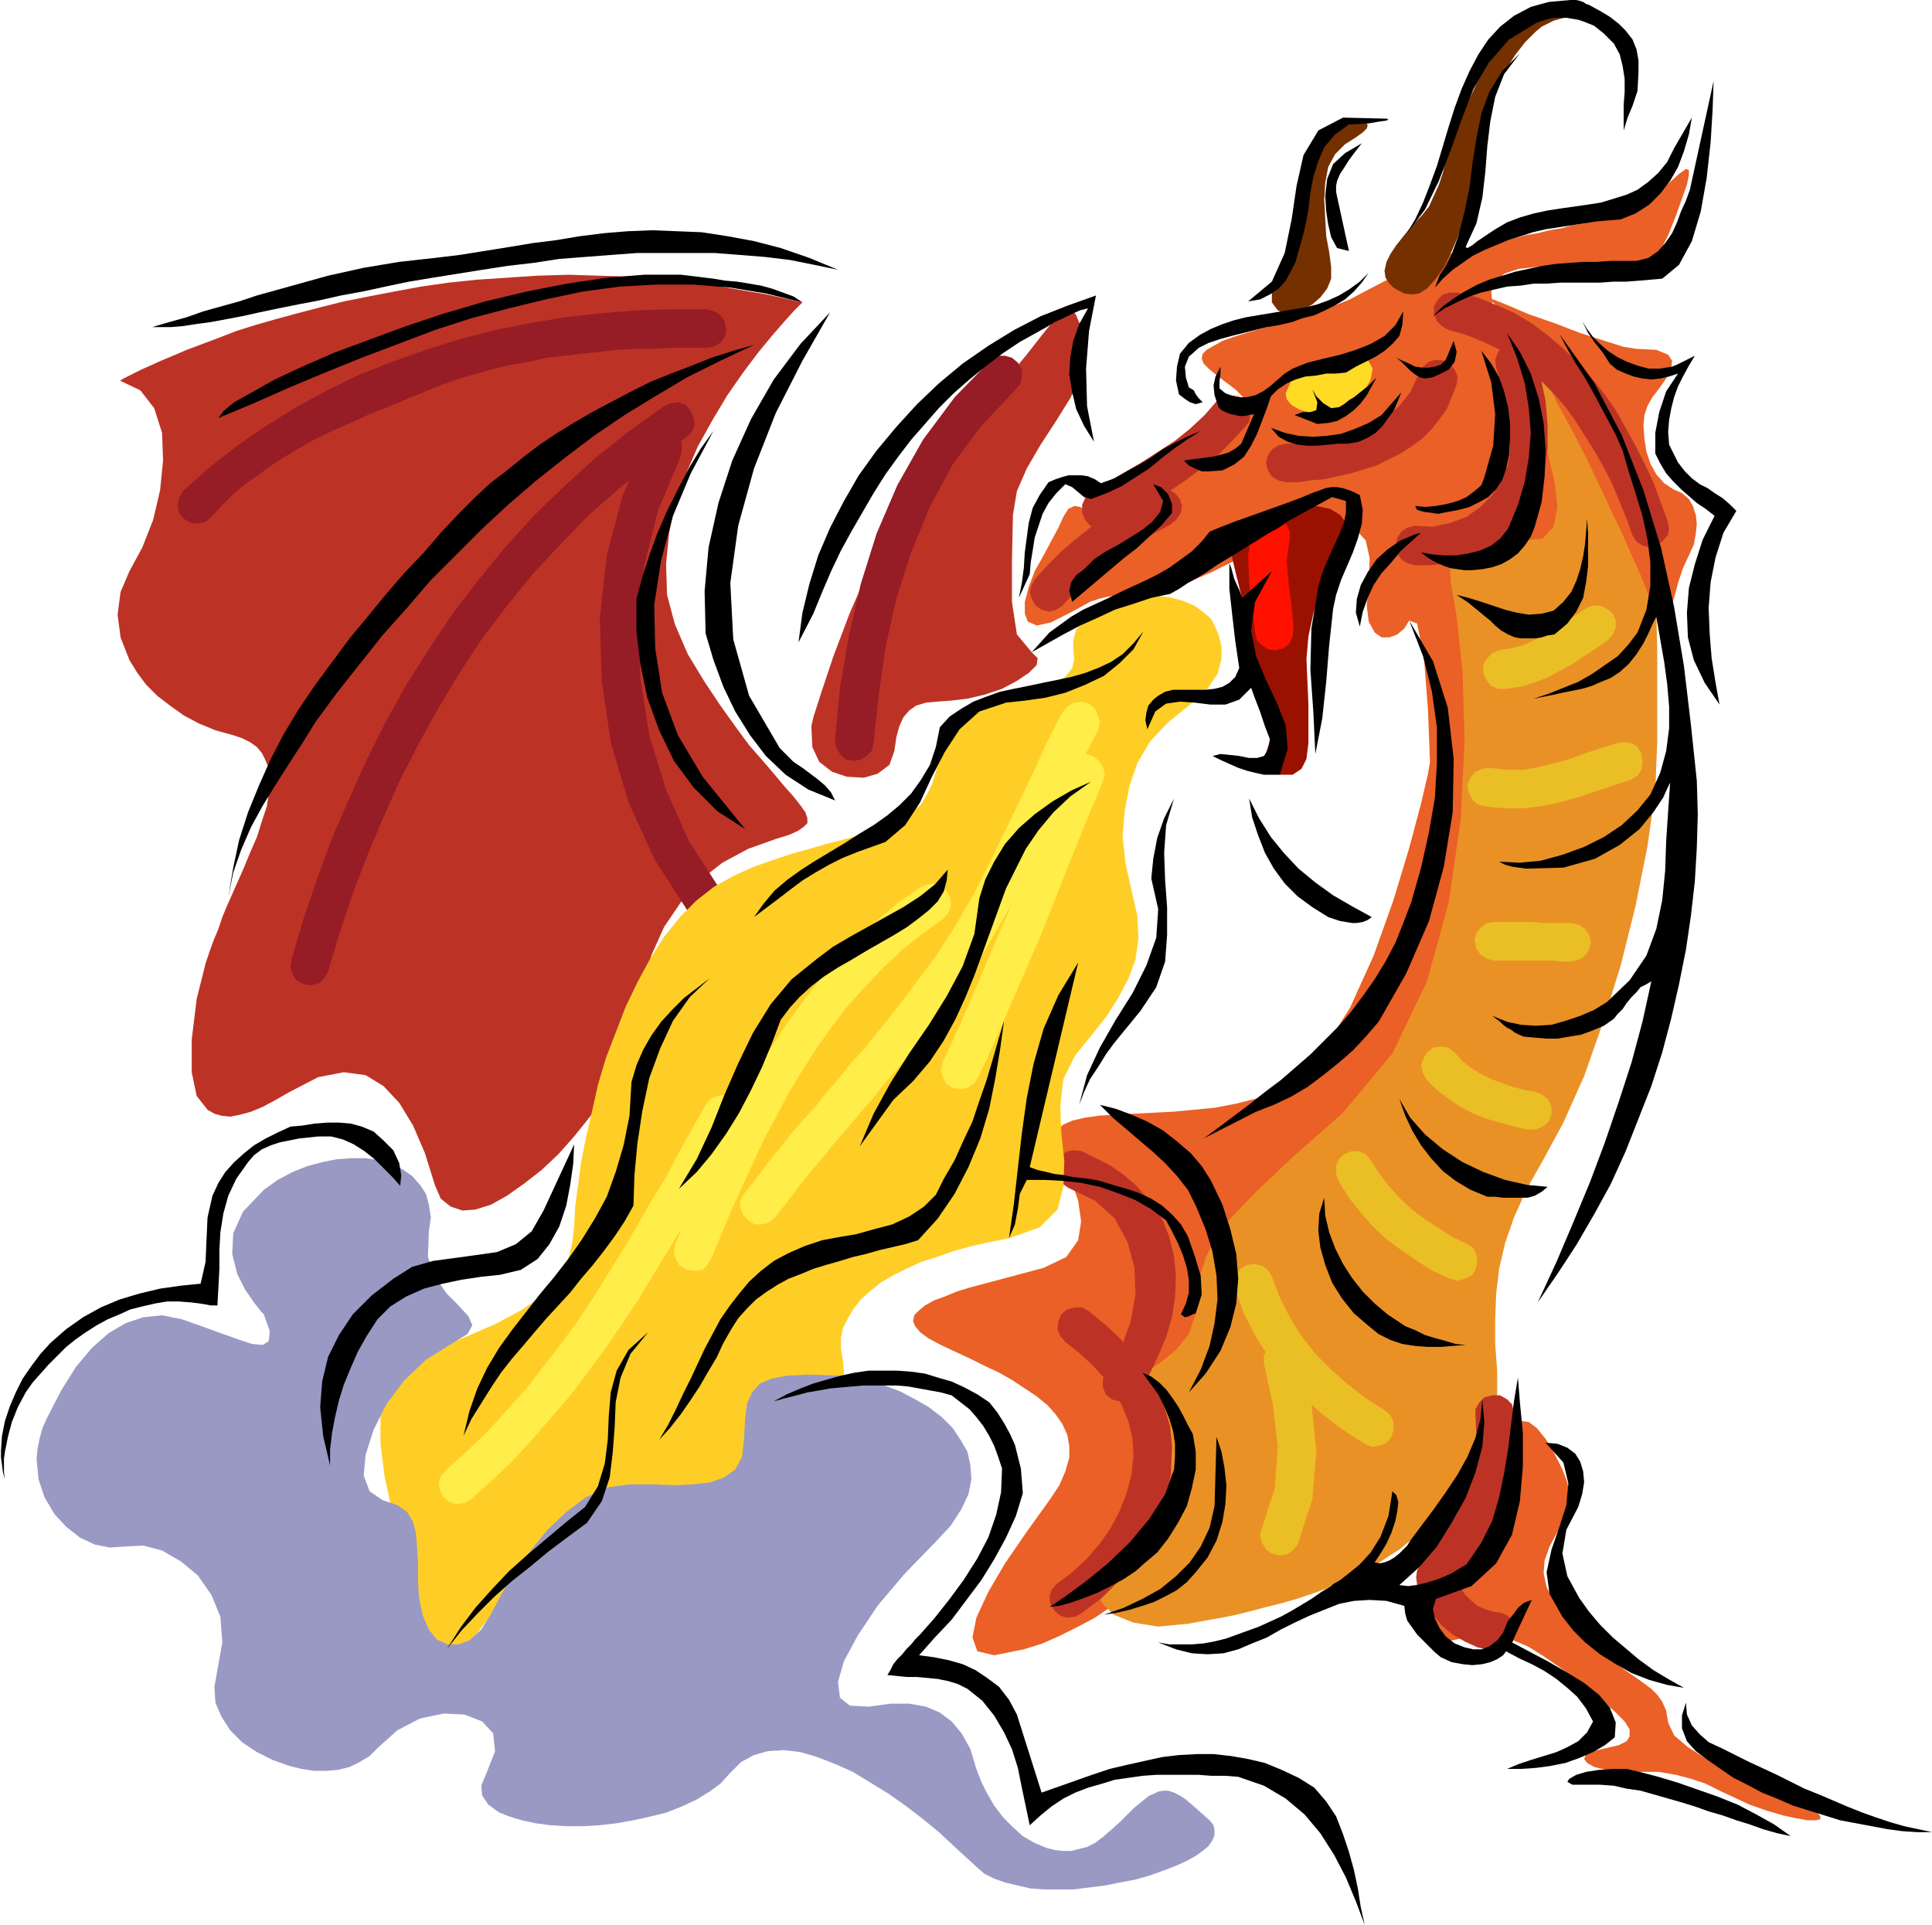 <svg xmlns="http://www.w3.org/2000/svg" width="187.68" height="1.948in" fill-rule="evenodd" stroke-linecap="round" preserveAspectRatio="none" viewBox="0 0 1955 1948"><style>.pen1{stroke:none}.brush2{fill:#ea6026}.brush3{fill:#bc3326}.brush9{fill:#961c26}.brush10{fill:#eabf26}.brush12{fill:#ffed49}.brush14{fill:#000}</style><path d="m1067 1163 3 4 6 12 8 16 7 20 3 21-3 19-12 17-23 11-15 4-15 4-15 4-15 4-15 4-13 4-12 5-11 4-9 5-6 5-5 5-1 6 2 5 5 6 8 6 13 7 15 7 15 7 14 7 15 7 14 8 12 8 12 8 11 9 8 9 7 10 5 11 2 11v12l-4 14-6 14-10 15-23 32-22 32-17 29-12 26-4 20 5 14 17 4 30-6 19-6 18-8 18-9 17-9 16-11 16-12 14-13 13-13 11-14 9-16 7-15 5-17 2-17v-17l-3-18-6-19-9-31 2-19 10-12 14-8 14-7 12-9 4-15-6-24-8-27v-24l6-20 11-18 16-16 19-15 22-13 23-14 12-9 14-12 14-16 14-19 15-22 15-24 15-26 14-28 13-28 12-30 11-29 10-30 8-30 6-29 4-28 1-26-2-46-5-37-5-29-6-23-3-18 1-15 7-13 13-12 18-10 17-8 17-7 16-8 13-11 11-15 8-21 4-29v-30l-3-25-7-21-8-17-11-15-12-13-13-13-14-13-12-14-9-13-5-14-1-12 4-10 9-8 15-5 20-2 23 1 21 2 20 2 17 1 16-2 14-7 11-11 9-18 8-20 6-17 5-14 2-10v-5l-3-1-7 5-11 10-7 7-8 5-9 6-9 4-10 5-10 3-10 4-11 3-11 3-12 2-11 3-12 2-12 3-12 2-11 3-12 3-21 5-18 4-16 4-14 5-15 5-16 7-19 10-23 12-13 7-15 6-15 5-15 5-16 5-16 5-14 4-14 4-13 4-11 4-9 5-7 4-4 4-1 5 2 5 6 6 14 11 12 9 9 9 5 8 1 9-6 9-12 11-19 13-21 16-17 18-15 18-13 16-12 13-12 7h-11l-13-10-12-12-9-6-6-1-6 3-5 8-5 11-7 13-8 15-9 16-6 16-4 15v12l3 8 9 4 14-3 20-10 11-6 9-5 9-3 8-2 7-1 7-1h14l7-1 9-1 9-1 11-3 12-4 14-6 16-7 18-9 36-18 31-13 26-7 20-1 15 5 10 11 4 18-1 24-2 24 2 16 6 11 7 5h8l8-3 7-6 5-8 8 3 7 36 4 52 2 52-2 12-7 30-12 45-16 53-20 56-24 53-28 44-32 31-17 9-19 8-20 5-21 4-21 2-21 2-20 1-19 1-19 1-17 1-14 2-13 3-9 4-7 6-3 8 1 11z" class="pen1 brush2"/><path d="M121 385h1l3-2 4-2 6-3 8-4 9-4 11-5 12-5 14-6 16-6 16-6 18-7 19-6 21-6 22-6 23-6 24-6 25-5 26-5 27-5 28-4 29-3 30-2 30-2 32-1 32 1 33 1 33 3 34 3 34 6 35 6 36 8-2 2-7 7-9 10-13 15-14 17-15 20-16 23-15 25-15 27-12 28-11 30-6 30-3 31 1 31 8 30 13 30 17 28 16 24 15 21 14 19 14 16 12 14 10 12 9 10 7 9 5 7 2 6v5l-4 4-6 4-9 4-13 4-28 10-26 14-23 18-19 22-17 25-13 29-9 31-6 34-4 18-7 20-10 20-12 20-14 20-16 20-16 18-17 16-18 14-17 12-16 9-16 5-13 1-12-4-10-8-6-14-10-32-12-28-14-23-16-17-18-11-22-3-26 5-29 15-14 8-13 7-12 5-11 3-10 2-9-1-7-2-7-4-11-14-5-24v-33l5-41 3-12 3-12 3-12 4-12 4-11 5-12 4-12 5-12 8-18 8-18 7-17 7-16 5-16 5-15 2-13 1-13v-8l-2-7-3-7-3-6-5-6-7-5-8-4-9-3-18-5-17-7-15-8-14-10-13-10-11-11-9-12-8-13-9-23-3-23 3-23 9-21 13-24 11-28 7-30 3-30-1-28-8-25-14-18-21-10zm700 350 2-9 8-25 12-36 17-45 22-50 27-51 32-49 37-43 34-36 26-31 18-23 13-16 8-9 6-1 6 8 7 17 3 22-5 23-11 22-15 24-15 23-14 24-10 23-4 24-1 46v42l5 33 15 18 6 6-1 7-8 8-12 8-15 8-18 6-17 4-17 2-14 1-11 1-10 3-7 5-6 7-4 9-3 11-2 14-5 14-12 9-14 4-17-1-15-5-13-10-7-15-1-21z" class="pen1 brush3"/><path d="m1364 542-2 3-5 8-6 12-8 16-8 19-6 21-5 23-2 23 1 23 1 23v39l-2 16-5 10-9 6h-13l-12-4-5-4v-7l3-7 3-9 4-10v-11l-3-13-5-14-5-14-4-15-3-15-4-16-3-17-3-17-4-17-4-16-3-13-2-11-1-9 2-7 4-6 8-5 12-6 15-5 16-4 16-1 15 1 14 3 10 6 7 9 1 12z" class="pen1" style="fill:#9b1100"/><path d="m1266 538-3 25 1 26 3 25 3 26 2 8 5 5 6 4 8 1 8-2 6-5 3-7 1-8-2-23-3-22-2-23 3-22v-8l-3-7-6-6-7-3h-8l-6 3-6 6-3 7z" class="pen1" style="fill:#f10"/><path d="m1316 374-1 1-4 4-4 5-3 7-3 7 1 6 5 6 9 5 12 3h10l10-2 8-2 8-4 6-5 6-5 5-5 6-11 2-11-5-9-9-2-7 1-9 2-10 2-9 2-10 2-7 1-5 2h-2z" class="pen1" style="fill:#ffdb26"/><path d="m1541 547-4-1-10-1-13-1h-15l-14 4-12 8-6 13 1 20 6 35 6 56 2 70-4 80-12 83-22 80-35 73-50 60-51 45-37 35-26 27-16 21-9 19-5 16-3 18-2 22-7 21-13 16-16 13-16 11-14 10-8 11 1 13 13 16 17 18 13 18 7 19 2 18-4 17-9 15-15 14-21 11-19 11-10 14-2 14 6 13 12 12 20 8 25 4 31-3 16-3 17-3 15-3 16-4 15-4 16-4 14-4 15-5 14-5 13-6 14-6 12-6 13-7 12-8 11-7 11-9 20-18 19-18 15-19 14-21 10-22 7-23 3-25v-26l-2-27v-25l1-26 3-25 6-26 9-26 13-29 17-30 20-37 21-47 19-54 18-58 15-60 12-60 8-56 2-51v-91l-1-43-3-42-5-39-8-38-13-36-17-34-20-31-22-25-20-19-19-13-14-5-9 3-2 11 7 21 12 28 12 30 11 31 7 29 3 26-4 20-11 12-20 2z" class="pen1" style="fill:#ea9126"/><path d="m1526 1471 1 4 3 10 3 14 1 17-1 19-5 18-11 16-17 12-20 12-16 14-12 15-7 15-1 13 4 8 10 4 16-3 19-4h18l18 4 17 7 16 10 16 11 16 12 15 12 14 11 12 11 9 9 5 8v7l-3 5-8 4-13 3-13 3-7 3-2 5 3 4 7 4 12 3 15 2h38l18 3 15 4 15 5 14 7 15 7 15 7 17 6 17 5 14 3 11 2h8l5-1v-3l-4-5-9-7-15-8-19-9-23-9-23-10-22-10-19-12-14-12-6-13-2-12-4-9-5-7-6-6-8-6-10-7-13-9-15-12-16-14-14-14-13-14-10-14-7-13-3-14 1-13 5-14 7-13 6-11 5-10 2-9v-10l-2-12-5-13-8-16-9-15-9-11-8-6-7-1-6 2-4 7-3 10-1 14zm-21-1170 6 2 15 6 21 9 26 9 26 10 25 8 19 6 13 2 20 1 12 5 4 6-1 9-5 9-7 10-7 9-5 9-3 9-1 11 1 13 2 13 4 12 6 11 8 9 9 6 9 4 7 6 4 7 3 9 1 9-1 10-2 11-5 11-6 13-5 15-4 15-4 13-4 11-3 5-4-1-3-9-3-9-5-13-7-18-9-20-10-23-12-25-12-26-13-27-14-27-14-26-13-25-14-23-13-20-12-18-10-14-10-9z" class="pen1 brush2"/><path d="m1406 287 1 1 3 3 5 3 6 3 7 1 8-1 8-5 9-10 9-13 7-15 7-16 6-16 5-18 4-17 3-19 2-18 3-15 4-16 6-16 7-17 8-16 9-14 10-13 11-11 6-5 6-3 6-3 7-2 12-3 6-2 1-2-3-1-6-1h-9l-10 1-11 2-11 4-11 8-11 12-11 13-10 16-10 17-8 17-8 17-7 16-5 15-4 14-3 13-4 12-5 11-5 11-8 10-9 9-8 10-8 10-6 9-4 8-2 9 1 7 4 6zm-102 32 2-1 6-2 7-3 9-5 8-7 7-9 4-10v-12l-2-15-3-16-1-18-1-19 1-17 3-16 7-13 10-10 11-7 7-5 4-4 1-3-1-2-4-1h-6l-8 2-8 4-7 5-7 8-5 9-5 11-4 12-4 12-3 14-6 25-7 22-8 18-8 16-6 13v11l6 8 11 5z" class="pen1" style="fill:#753000"/><path d="m672 411-35 25-34 27-32 29-31 30-29 32-27 33-26 34-24 36-23 36-21 38-19 38-18 40-17 39-15 41-14 41-12 41-1 8 2 7 4 6 7 4 8 1 8-2 5-5 4-7 12-40 13-39 15-39 16-38 17-38 19-37 20-36 21-35 23-35 25-33 26-32 28-30 29-30 31-27 33-27 34-24 6-6 3-7-1-7-3-7-5-6-7-3-8 1-7 3z" class="pen1 brush9"/><path d="m654 444-24 58-16 60-7 63 2 64 9 62 18 61 26 57 34 53 6 5 7 3h8l7-3 5-6 3-7-1-8-3-7-31-48-23-52-17-55-9-57-2-58 6-57 14-56 22-52 2-8v-7l-4-7-6-5-7-2h-7l-7 3-5 6zm-440 79 11-12 11-11 12-10 13-9 12-9 14-9 13-8 14-8 14-7 15-7 14-6 15-7 15-6 15-6 14-6 15-6 17-7 17-6 18-5 17-5 18-4 18-3 17-4 18-2 18-2 18-2 18-2 18-1h18l19-1h36l8-2 6-4 4-6 1-7-2-8-4-6-6-4-8-2h-36l-35 1-36 3-36 4-36 6-35 7-35 9-35 11-34 12-33 13-33 16-31 17-31 19-29 20-28 22-27 24-4 7-1 7 1 8 5 6 7 4 7 1 8-2 6-5zm789-159-37 38-32 43-26 46-21 49-16 51-12 52-9 53-5 52 1 8 4 7 5 5 8 2 8-1 6-4 5-5 2-8 5-48 7-49 11-49 15-47 19-46 23-43 29-39 34-36 5-6 2-7v-8l-4-7-6-5-7-2h-7l-7 4z" class="pen1 brush9"/><path d="m1075 613 12-13 12-11 13-12 14-10 14-10 15-9 14-9 15-8 6-5 5-7 1-7-2-7-5-6-7-4-7-2-8 2-16 9-16 10-16 10-16 10-15 12-14 12-13 13-13 14-4 7-2 7 2 7 4 7 6 4 8 2 7-2 6-4z" class="pen1 brush3"/><path d="m1125 532 18-11 18-10 18-11 18-12 16-12 17-13 15-15 14-15 5-6 1-8-1-7-4-7-7-4-7-1-7 1-7 4-13 15-15 14-15 12-17 11-17 11-17 10-18 10-17 11-5 5-3 7v8l3 7 5 6 7 3h8l7-3zm176-44h13l13-2 13-1 13-3 14-3 13-4 13-4 12-6 12-6 11-7 11-8 9-9 8-10 8-11 5-12 5-13 1-8-3-7-4-5-7-4-8-1-7 2-6 5-4 7-9 19-12 15-16 12-18 10-19 7-21 4-20 3-20 1-8 2-6 4-4 6-2 7 2 8 4 6 6 4 8 2zm131 84h13l13-1 13-2 13-3 12-5 12-6 11-7 10-9 16-19 11-21 7-22 3-23v-24l-2-24-5-24-7-22-4-7-5-4-8-3-8 1-7 4-4 5-3 8 1 8 6 20 5 20 2 20 1 21-2 18-7 16-9 14-12 12-14 10-16 6-18 4-18-1-8 2-6 4-4 6-2 8 2 8 4 6 6 4 8 2z" class="pen1 brush3"/><path d="m1466 334 18 5 17 7 17 8 15 10 14 10 13 12 13 13 12 14 10 14 10 16 10 16 9 16 8 16 7 17 7 17 6 17 4 6 6 4 7 2 8-2 6-5 5-6 1-7-2-8-7-19-7-19-9-19-9-18-10-18-10-18-12-17-13-16-13-15-15-14-15-13-16-12-18-11-18-8-20-8-20-5h-8l-7 2-5 5-4 7v8l3 7 5 5 7 4zm-385 868 27 13 20 18 13 24 7 26 1 27-5 28-10 27-16 24-2 7v8l3 7 6 5 7 2h8l7-4 5-6 11-17 9-19 8-19 6-20 3-20 1-21-2-21-5-20-6-15-8-14-10-12-11-12-12-10-13-9-14-7-14-7-8-1-7 1-6 4-5 7-1 8 2 7 4 6 7 5z" class="pen1 brush3"/><path d="m1078 1358 14 11 13 12 12 13 11 14 8 16 6 15 4 17 1 17-2 19-5 19-7 18-9 17-11 16-13 15-15 14-16 12-5 6-2 7 1 7 4 7 6 5 7 2 8-1 7-4 20-15 18-18 16-19 13-21 11-22 8-24 4-24 1-26-2-20-6-20-8-19-10-17-13-17-14-16-15-14-16-13-7-4h-8l-7 2-6 5-3 7-1 8 3 7 5 6zm415 75 1 21-1 20-4 20-7 20-8 18-11 18-12 17-13 16-4 6-1 7 1 8 5 6 7 4 7 1 7-1 7-5 16-19 14-20 12-22 10-22 8-24 4-24 2-24-1-25-2-8-5-5-7-4h-8l-8 2-5 5-4 7v7z" class="pen1 brush3"/><path d="m1438 1593 1 15 4 13 7 13 9 11 11 9 12 7 13 6 14 3h8l7-3 6-4 3-7 1-8-3-7-5-6-7-3-8-1-9-3-7-3-7-6-6-6-4-7-2-8 1-9-2-7-5-6-6-4-8-1-8 3-5 5-4 6-1 8z" class="pen1 brush3"/><path d="m1355 1196 10 16 12 15 12 14 14 13 15 11 16 11 16 10 17 8 8 2 7-2 7-3 4-6 2-8-1-7-3-7-6-4-15-7-14-9-14-9-13-10-12-11-11-12-10-13-9-14-5-6-7-3h-8l-7 3-5 5-3 7v8l3 8zm89-103 10 10 12 9 12 8 13 7 13 5 14 4 14 4 14 3h8l7-3 6-5 3-7v-8l-3-7-6-5-7-3-11-2-12-3-11-4-11-4-10-5-10-6-9-7-8-9-7-5-7-1-7 1-7 5-4 7-2 7 2 7 4 7zm68-121h59l9 1h10l8-2 6-4 4-6 2-8-2-7-4-6-6-4-8-2h-29l-10-1h-39l-7 1-6 4-5 6-2 8 2 8 4 6 6 4 8 2zm-9-156 19 2h18l19-2 19-4 18-5 18-6 18-6 18-6 7-4 4-6 1-8-1-8-4-7-6-4-7-1-8 1-16 5-15 5-16 6-15 4-16 4-16 3h-17l-18-2-7 1-7 3-5 6-3 7 1 8 4 7 5 5 8 2zm21-119 14-2 14-4 13-5 13-7 13-7 12-8 12-8 12-8 5-6 3-7v-7l-3-7-6-5-7-3h-8l-7 3-10 7-10 6-10 7-11 7-11 5-11 5-12 3-12 2-7 3-5 5-4 7v8l3 7 5 6 7 3h8zm-274 608 9 25 12 23 14 22 16 20 18 19 19 17 21 16 22 14 7 3 8-1 7-3 5-6 2-7v-8l-3-7-6-5-19-12-18-14-17-15-16-16-14-18-12-19-10-20-8-21-4-7-6-4-7-2-8 1-7 4-4 6-2 7 1 8z" class="pen1 brush10"/><path d="m1279 1380 9 41 5 43-3 42-13 40-2 8 2 7 4 7 6 4 8 2 7-1 6-4 5-6 15-46 4-49-5-48-10-48-3-7-5-6-7-2h-8l-7 3-5 5-3 7v8z" class="pen1 brush10"/><path d="m1224 625 2 2 3 6 4 9 3 12v13l-4 15-11 16-18 16-21 17-18 19-13 22-8 23-5 26-2 26 3 27 6 27 6 26 1 23-3 21-7 19-10 19-12 19-15 19-17 21-12 24-3 27 1 28 3 28-1 26-6 23-18 18-31 11-20 4-18 4-18 5-17 6-16 5-15 7-14 7-12 7-11 9-9 8-7 9-6 10-5 10-2 10v11l2 12 1 12-1 12-4 12-6 12-8 11-10 11-11 11-13 10-14 10-15 9-16 8-16 7-16 6-17 5-16 3-16 2-16 2-16 5-15 6-16 7-16 9-16 10-15 11-15 12-14 13-13 13-13 14-12 13-11 14-10 13-9 13-7 12-13 19-12 9-9 1-8-7-6-14-4-19-2-24 1-28-1-31-4-32-7-33-7-33-4-32v-28l7-26 16-20 11-8 13-8 13-6 14-7 14-6 14-6 14-6 13-7 13-7 12-8 11-9 10-10 8-12 7-13 4-16 2-17 1-20 3-22 3-23 5-25 6-26 6-27 8-27 10-26 10-26 12-25 13-24 14-22 16-20 17-17 18-14 20-11 20-9 20-7 18-6 18-5 17-5 16-4 14-4 14-4 13-4 11-5 11-5 9-7 8-7 6-10 5-10 4-13 7-24 9-17 12-13 13-9 16-7 18-6 19-5 21-7 16-8 7-9 2-9-1-9v-10l3-11 10-11 20-11 24-9 21-3 18 1 15 4 12 5 8 6 5 4 2 2z" class="pen1" style="fill:#ffce26"/><path d="m931 898-23 16-21 18-20 19-19 20-19 21-17 22-16 22-15 23-15 24-13 25-14 25-12 25-12 25-11 26-11 25-10 26-1 8 2 7 4 6 7 4 8 1 8-1 5-5 4-7 10-24 10-24 11-24 11-24 11-24 13-24 12-23 14-23 14-22 15-21 16-21 18-20 18-19 19-18 20-16 22-16 5-5 3-7v-8l-3-7-6-6-7-3-8 1-7 3z" class="pen1 brush12"/><path d="m1075 721-16 31-14 31-15 31-15 31-15 31-16 31-18 31-20 31-12 16-12 16-12 16-12 15-12 15-12 15-13 14-12 15-12 14-12 15-13 14-12 14-12 15-12 15-11 15-12 15-4 7v7l3 7 5 6 7 4h7l7-2 6-5 12-15 12-16 12-15 12-14 12-15 13-15 12-14 13-15 12-15 12-14 13-15 12-16 12-15 12-16 12-16 12-17 20-31 18-31 17-32 16-31 14-31 15-32 16-31 16-31 2-8-2-7-3-7-6-5-8-2-7 1-7 4-5 6z" class="pen1 brush12"/><path d="m1080 775-16 38-15 37-15 38-15 38-16 37-16 38-16 37-17 37-2 8 2 7 4 7 6 4 8 1 7-1 7-5 4-6 17-37 16-37 16-37 16-37 15-38 15-38 15-37 16-38 2-8-2-7-4-6-6-5-8-2-7 2-6 4-5 6zm-603 742 22-20 21-20 20-22 19-22 19-22 18-24 17-23 17-25 16-24 15-25 16-26 15-25 14-26 15-26 14-25 14-26 2-7-1-8-3-6-6-5-8-2-7 1-7 3-5 6-14 25-14 25-13 25-15 24-14 25-15 25-15 24-15 24-16 24-17 23-17 22-18 23-19 21-19 21-21 20-21 19-5 6-2 7 1 7 4 7 6 5 7 2 8-1 7-4z" class="pen1 brush12"/><path d="m267 1330-3-3-7-9-9-13-8-16-5-20 1-21 10-22 21-22 14-10 15-8 15-6 15-4 15-3 15-1h14l14 2 12 4 11 5 10 7 8 9 6 9 3 11 2 13-2 14-1 26 8 21 11 16 12 12 10 11 4 9-5 9-18 11-24 15-22 21-18 24-13 26-8 25-2 21 6 16 13 9 15 5 10 7 6 10 3 12 1 13 1 16v17l1 19 4 18 6 14 8 10 11 5h11l11-4 12-11 10-16 11-21 13-21 16-22 17-21 19-18 20-15 22-10 23-3h23l22 1 19-1 17-2 14-5 11-8 7-13 2-19 1-19 2-16 5-11 8-9 12-5 16-3 22-1 28 1 16 2 16 3 16 5 16 6 15 8 14 8 13 10 11 11 8 12 7 12 3 14 1 14-3 15-7 15-11 17-15 16-32 33-27 32-20 30-14 26-6 21 2 16 10 8 19 1 22-3h19l17 3 14 6 12 9 10 12 9 16 6 20 5 13 6 12 7 12 9 12 10 10 10 9 12 7 12 5 8 2 8 1h9l8-2 8-2 8-4 8-6 8-7 9-8 7-7 7-7 6-5 5-4 5-4 5-2 4-2 5-1h5l6 2 6 3 6 4 7 6 8 7 9 8 4 5 1 5v5l-2 5-4 6-6 5-7 5-9 5-11 5-13 5-14 5-14 4-16 3-15 3-16 2-16 2h-29l-14-1-13-3-13-3-11-4-10-5-8-7-12-11-13-12-14-13-16-13-17-13-17-12-18-11-18-11-18-8-18-7-17-5-17-2-16 1-14 4-13 7-12 12-9 10-11 8-13 8-15 7-15 6-16 4-18 4-17 3-17 2-17 1h-17l-16-1-15-2-14-3-13-4-10-4-11-8-6-9-1-10 5-12 9-23-2-18-11-12-18-7-21-1-24 5-23 12-20 18-8 8-10 6-10 5-12 3-12 1h-12l-13-2-12-3-17-6-16-8-15-10-12-12-9-14-6-14-1-16 3-17 5-28-2-26-9-22-14-20-17-14-19-11-19-5-19 1-15 1-15-3-15-7-14-11-12-13-10-17-6-18-2-21 1-10 2-10 3-11 5-11 14-27 15-24 16-19 17-15 17-10 18-6 19-2 20 4 20 7 19 7 17 6 15 5 11 1 6-4 1-10-6-17z" class="pen1" style="fill:#9999c4"/><path d="m1 1468 1-15 3-15 5-15 6-14 7-14 9-13 9-12 10-11 16-14 17-12 18-10 19-8 20-6 21-5 21-3 20-2 5-22 1-23 1-22 5-22 6-13 7-11 9-10 10-9 10-8 12-7 12-6 13-6 12-1 12-2 13-1h12l12 1 11 3 12 5 10 9 10 10 6 13 2 12-1 11-8-9-9-9-9-9-10-8-11-7-11-5-12-3h-13l-9 1-10 1-10 2-10 2-9 3-9 4-8 6-6 7-12 17-8 17-5 18-3 19-1 18v19l-1 19-1 18h-7l-5-1-6-1-8-1-13-1h-12l-12 2-13 3-12 3-11 5-12 5-11 6-11 7-10 7-10 8-9 9-9 9-8 9-8 9-7 10-8 15-6 15-4 15-3 15-1 7v14l1 7-2-7-1-8-1-7v-7zm397-174 19-12 21-6 22-3 22-3 21-3 19-8 16-13 12-21 31-67-1 20-3 21-4 21-7 21-10 18-12 15-17 11-21 5-19 2-20 3-19 4-19 5-18 8-16 10-13 13-11 17-9 16-7 16-7 17-5 16-4 17-3 16-2 17v16l-7-30-3-29 2-26 6-25 11-22 14-21 19-19 22-17zm194 231 13-21 7-23 3-24 1-24 2-24 6-22 12-21 20-18-18 22-10 24-5 25-1 25-2 26-3 25-8 24-15 22-19 14-20 15-18 15-19 15-18 16-17 17-16 17-15 19 14-22 15-20 17-19 17-18 19-17 19-16 19-16 20-16zM466 518l15-15 15-14 17-13 16-13 17-13 18-12 18-11 19-11 19-10 19-10 20-10 20-8 21-8 20-8 22-7 21-6-34 16-34 17-32 19-31 19-31 21-29 22-29 23-28 24-27 25-26 26-26 26-24 28-25 28-23 29-23 29-22 30-13 21-13 20-14 22-13 21-12 22-10 23-8 23-5 25 5-30 6-28 9-28 11-27 12-27 13-25 15-25 17-25 17-23 17-23 19-23 18-22 19-22 20-21 18-21 19-20z" class="pen1 brush14"/><path d="m639 1095 5-17 7-16 8-14 10-14 11-12 12-12 13-10 13-10-20 19-17 24-13 28-11 30-7 33-5 33-3 32-1 31-9 16-10 15-11 15-11 14-12 14-11 14-12 13-12 13-12 14-11 13-12 14-11 14-10 15-10 16-10 16-8 17 6-25 8-23 10-21 12-20 13-18 14-18 14-18 15-18 14-18 14-20 13-21 12-22 9-25 8-27 6-30 2-34zm209-822-29-12-29-10-27-7-27-5-26-4-25-1-25-1-25 1-24 2-24 3-24 4-24 3-24 4-25 4-25 4-25 3-18 2-18 2-18 3-18 3-18 4-18 4-18 5-18 5-18 5-18 5-18 6-18 5-18 5-17 6-18 5-17 5h19l12-1 13-2 15-2 16-3 16-3 18-4 19-4 20-4 21-4 22-5 22-4 23-5 24-5 24-4 25-4 25-4 26-4 26-3 26-4 26-2 26-2 27-2h78l26 2 25 2 25 3 25 5 24 5z" class="pen1 brush14"/><path d="m722 282 12 2 12 1 12 2 12 2 11 3 11 4 11 4 9 6-37-9-36-6-37-3h-38l-37 2-37 5-38 8-37 9-38 10-37 12-37 14-37 14-37 15-36 15-36 16-36 15 5-7 11-9 18-10 23-13 28-13 32-14 35-13 38-14 39-13 41-12 42-10 41-8 40-6 38-3h37l33 4zm110 973 16-3 18-3 18-5 19-5 17-8 15-10 12-12 8-16 11-19 9-20 9-19 7-21 7-20 6-20 6-21 6-20-4 29-5 30-6 30-9 30-12 29-14 27-17 25-20 22-13 4-13 3-13 3-14 4-13 3-13 4-14 4-13 4-12 5-13 5-11 6-11 7-11 8-9 9-9 10-7 11-8 14-7 15-9 15-8 14-10 15-9 13-11 14-11 12 9-15 8-16 7-15 8-16 7-15 7-15 8-15 8-15 9-13 10-13 10-12 12-11 13-10 15-8 16-7 18-6zm-5-285 16-12 17-10 18-10 18-10 18-10 17-11 15-12 13-15-1 11-3 11-6 10-9 9-10 8-12 9-13 8-14 8-14 8-15 9-14 8-14 9-13 10-12 11-10 11-9 12-9 24-10 24-11 23-12 23-13 21-15 21-15 18-18 17 18-30 15-32 13-33 14-32 15-31 18-29 21-25 26-21zm174 449 8 10 7 11 6 11 5 11 3 12 3 12 1 12 1 13-7 23-10 22-12 22-13 21-15 20-15 20-17 18-16 18 15 2 15 3 14 4 13 6 12 8 12 9 10 13 8 15 25 79 17-6 17-6 17-6 18-6 17-4 18-4 18-4 17-2 18-1h17l18 2 17 3 17 4 17 7 17 8 16 10 12 14 10 15 7 18 6 18 5 18 4 19 3 19 4 18-9-24-10-24-12-23-14-22-16-19-19-16-22-13-26-9-13-1h-14l-13-1h-43l-14 1-14 2-14 2-13 4-14 4-13 5-12 6-12 8-11 9-11 10-4-19-4-19-4-20-6-19-8-17-10-17-12-15-15-12-10-5-10-3-10-2-10-1-11-1h-10l-10-1-10-1 3-5 3-6 4-5 5-5 4-5 5-5 4-5 5-5 15-17 15-19 14-19 14-22 11-21 8-23 5-23 1-24-4-12-4-11-5-10-6-10-7-9-7-8-9-7-9-7-11-3-11-2-11-2-11-2-12-1h-33l-12 1-11 1-11 1-11 2-12 2-11 3-12 3-11 3 13-7 14-6 13-5 14-4 14-4 14-3 14-2h29l14 1 14 2 13 4 14 4 13 6 13 7 12 8zM722 436l-23 43-18 43-12 45-7 45 1 44 7 45 16 43 25 42 43 53-28-18-24-24-20-27-15-31-12-33-7-34-4-33v-33l6-22 7-22 8-22 10-23 11-22 11-21 12-20 13-18zm229 300 10-11 12-8 12-7 13-5 14-5 14-3 15-3 14-3 15-3 14-3 14-4 13-5 13-6 12-8 11-11 10-12-10 18-14 14-16 13-19 9-20 8-20 5-21 3-19 2-27 9-20 18-15 23-13 25-12 26-15 23-20 17-28 10-15 6-14 7-14 8-13 8-12 9-13 10-12 9-12 9 10-14 11-13 13-11 14-10 14-9 15-9 15-9 14-9 15-9 14-10 12-10 12-12 10-14 9-15 6-18 4-20zm40 173 6-19 9-18 11-18 14-16 16-14 18-13 19-11 20-9-21 15-17 16-15 18-13 19-10 20-10 20-8 22-8 22-8 22-8 22-9 22-10 22-12 22-14 21-17 20-20 19-34 47 14-33 17-31 19-30 20-29 18-29 16-30 12-33 5-36z" class="pen1 brush14"/><path d="m1188 1487 1-13v-13l-2-13-4-13-5-12-6-12-8-11-8-11 9 4 8 6 7 7 6 8 6 9 5 9 5 10 5 9 3 18v18l-4 19-5 18-9 17-10 16-11 14-13 11-9 8-12 8-13 7-14 7-13 5-14 5-11 3-10 1 5-3 13-9 19-14 22-18 22-21 20-24 16-25 9-25zM840 316l-28 49-27 53-22 56-16 58-8 58 3 57 16 57 31 53 7 7 7 7 9 6 8 6 8 6 7 6 6 7 4 8-27-11-23-15-20-19-16-21-15-24-12-25-10-27-8-27-1-43 4-44 10-45 14-43 19-42 23-40 27-36 30-32z" class="pen1 brush14"/><path d="m1229 1524 2-70 5 15 3 16 2 18-1 19-3 18-6 19-9 17-12 15-9 10-10 8-11 6-12 6-12 4-13 4-13 3-13 2 20-7 19-9 18-10 16-13 14-14 11-16 9-19 5-22zm118 81 2-2 7-4 9-7 11-9 11-12 10-16 8-21 4-25 4 4 2 7-1 9-2 10-4 12-5 11-6 10-6 9 5 1 5-1 5-2 5-3 5-4 4-4 4-4 3-5 12-16 12-16 12-17 12-18 10-18 8-19 5-19 2-20 2 23-2 25-7 26-10 26-14 25-15 24-18 21-20 18 9 1 8-1 9-2 10-3 8-3 9-4 8-5 7-4 15-22 11-22 7-24 5-24 4-24 3-25 3-24 4-24 2 25 3 31v34l-3 35-8 34-16 29-25 23-36 13-3 10 2 10 5 10 6 8 9 7 10 4 9 2h8l8-3 8-6 6-8 5-12 5-6 5-7 6-5 8-3-20 43 17 9 19 10 19 11 18 11 15 12 11 13 6 15-1 15-10 8-12 7-14 6-14 5-15 3-15 2-15 1h-14l12-5 12-4 13-4 13-4 11-5 11-6 9-9 6-11-7-13-9-12-10-9-11-9-12-8-13-7-13-6-13-7-3 4-6 4-7 3-8 2-10 1-10-1-11-2-11-5-6-5-6-6-6-6-6-6-5-7-5-7-2-7-1-8-18-5-17-1-16 1-15 3-15 6-15 6-15 7-14 7-14 8-15 6-14 6-15 4-16 1-16-1-16-4-18-7 11 2h23l12-1 11-2 12-3 11-4 11-4 11-4 11-5 11-5 11-6 10-6 10-6 10-7 10-6zm-256-631-49 207 8 3 9 2 8 2 9 1 9 2 9 1 9 1 10 2 13 4 14 4 12 4 13 6 11 7 10 9 9 10 7 12 7 20 6 20 1 19-6 19-3 1-4 2-4 1-4-3 5-11 3-11v-13l-2-12-4-13-5-12-6-12-6-11-16-12-16-9-18-7-17-6-19-4-18-2-19-1h-18l-7 14-2 15-3 16-6 14 5-35 4-36 4-35 5-36 7-35 10-35 15-34 20-33zm18-675-7 36-3 38 1 38 7 36-10-16-8-17-4-17-3-18 1-17 3-17 6-17 9-16-8 2-9 4-8 4-9 4-8 5-9 5-9 5-9 5-18 12-17 13-16 13-16 14-15 15-14 16-14 16-13 17-13 18-12 19-11 19-11 19-11 20-10 21-9 21-9 22-15 29 4-30 7-29 9-29 12-28 14-27 15-26 18-25 20-24 21-23 22-21 24-20 26-18 26-16 27-14 28-11 28-10z" class="pen1 brush14"/><path d="m1165 889 2-20 4-21 7-20 10-20-8 27-2 28 1 28 2 27v28l-2 27-9 26-16 24-9 11-9 11-9 11-8 11-8 13-8 12-6 13-5 13 8-30 13-28 16-28 17-27 14-28 10-28 2-29-7-31zm45 331-8-16-11-14-12-13-13-12-13-11-14-12-13-11-13-13 16 4 16 6 16 7 16 9 14 11 14 12 11 13 9 14 12 25 8 25 6 25 2 25-2 25-6 24-10 24-15 23-17 19 12-23 9-24 5-23 3-24-1-24-4-24-7-23-10-24zm218-307 10-35 8-36 6-35 2-35v-36l-5-36-9-36-14-36 24 41 15 47 6 52-1 54-9 55-15 55-23 53-28 49-13 15-13 14-15 13-15 12-16 12-17 10-17 8-18 7-53 27 15-11 16-12 16-12 15-12 16-12 15-13 15-13 14-14 14-14 13-15 12-16 12-17 11-18 10-19 8-20 8-21zm-204-375 12-5 13-5 14-5 14-5 14-5 14-5 13-5 12-5 6-2 5-2 6-1h6l6 1 6 2 5 2 6 3 3 15-1 14-4 15-5 14-6 14-6 14-5 15-3 14-4 37-3 37-4 37-7 36-2-42-3-43 1-42 7-42 3-11 4-11 5-11 5-11 5-11 4-10 2-11v-11l-14-4-11 6-11 6-11 6-11 6-10 7-11 6-11 7-10 6-11 7-10 6-10 6-10 7-10 6-9 5-9 6-9 5-19 4-18 6-19 6-17 8-18 8-17 9-16 9-16 9 9-10 9-10 11-8 11-8 12-7 13-6 13-6 12-6 13-6 13-6 12-6 12-7 11-8 11-8 10-10 8-10zm-163-50 7-3 6-2 7-2h14l6 1 7 3 6 4 14-5 12-7 13-7 12-7 11-8 13-7 12-6 14-6-14 9-13 9-13 10-12 10-14 9-14 9-15 7-16 6-7-2-6-5-6-5-7-3-9 9-8 10-6 11-4 12-4 12-2 13-2 12-1 12-11 24 3-15 2-15 1-16 2-15 2-15 4-15 7-13 9-13zm36 88 10-10 12-8 13-7 13-8 11-7 10-8 8-10 3-11-10-17 8 3 7 7 4 10v9l-11 13-12 11-13 12-13 10-13 11-13 11-13 11-13 11-3-11 2-9 5-7 8-6zm243 636 1 18 4 17 6 16 8 16 9 14 11 14 12 12 13 11 9 6 9 6 10 4 10 5 10 3 11 3 10 3 10 1-13 1-12 1h-13l-13-1-13-2-12-4-12-6-11-9-14-12-12-15-10-16-7-18-5-18-2-17 1-17 5-16z" class="pen1 brush14"/><path d="M1195 698h25l9-1 8-2 7-4 6-6 4-9-4-27-3-26-3-27v-26l2 5 3 11 5 11 3 8 30-27-17 31-4 29 5 26 10 24 11 23 9 23 2 24-8 26h-16l-9-2-8-2-9-3-9-4-9-4-8-4 8-2 10 1 9 1 10 2h8l7-2 4-6 2-11-5-13-5-15-5-13-4-11-12 12-14 5h-15l-16-2-15-1-14 2-11 8-8 18-2-9 1-8 2-7 5-6 5-4 7-4 8-2h8zm464 1095 19 5 20 6 20 7 20 7 20 8 19 10 18 10 17 12-14-3-14-4-14-5-13-4-14-5-14-4-14-5-13-4-14-4-14-4-14-4-14-2-13-3-14-1h-28l-5-3 2-3 7-4 10-3 13-2 14-1h14l13 3zm-395-985 10 20 12 19 13 16 15 16 17 14 18 13 19 11 20 11-4 3-5 2-6 1h-5l-6-1-6-1-6-2-6-2-16-10-15-11-13-13-11-15-9-16-7-18-6-18-3-19zm300 652 12 1 10 4 8 6 5 8 3 10 1 11-2 12-4 13-12 23-4 24 5 23 12 22 10 14 11 13 13 13 13 11 13 11 15 11 15 9 16 9-17-3-18-5-18-7-16-9-16-10-15-12-12-12-11-14-13-23-3-22 5-23 8-23 7-22 2-22-5-21-18-20zm-148-348 11 19 15 17 18 15 20 13 21 10 22 8 22 5 21 2-6 5-7 4-7 2h-25l-8-1h-8l-17-7-15-9-13-10-12-13-10-13-9-15-7-15-6-17zm-218-646 7-1 8-1 7-1 8-1 8-2 7-2 7-4 6-5 13-30-5 1-5 1h-5l-4-1-5-1-5-2-4-2-3-3-4-12-1-10 2-9 5-10v7l-1 8v7l6 5 11 4h10l9-2 8-4 7-5 8-7 7-6 8-5 15-6 16-4 17-4 16-5 15-6 14-8 11-11 8-14-1 14-3 11-7 8-8 7-9 6-10 5-10 5-10 6-10 1h-10l-10 2-11 1-10 3-9 4-9 6-7 7-4 12-5 13-5 13-6 12-7 11-10 8-12 6-15 1h-6l-7-3-6-3-5-5z" class="pen1 brush14"/><path d="m1203 347 11-8 11-6 12-5 12-4 12-3 12-2 12-2 12-2 12-2 12-2 12-3 11-4 11-5 10-6 11-8 9-9-7 10-8 9-9 8-10 6-10 5-11 5-12 3-11 4-13 3-12 2-12 3-12 3-12 3-11 3-12 4-10 5-10 9-4 10 1 11 3 10 5 3 2 4 3 4 4 4-7 2-6-2-6-4-5-4-3-14 1-14 3-13 9-11zm503 1376 1 12 5 11 8 9 9 8 13 6 14 7 14 7 13 6 15 7 14 7 14 7 15 6 14 6 14 6 15 6 14 5 15 5 14 4 14 3 14 3h-15l-15-1-15-2-16-3-16-3-16-3-16-5-16-5-16-5-16-7-15-6-15-8-14-7-13-9-13-9-12-9-9-10-5-13v-13l4-13zm-35-730-5 3-6 3-4 5-5 5-5 6-4 6-5 5-4 5-10 7-12 5-11 4-12 2-12 2h-11l-12-1-11-1-5-2-4-2-4-3-4-2-4-3-3-3-4-3-4-3 15 6 14 3 15 1 16-1 14-4 15-5 14-6 13-8 23-22 17-25 10-27 6-29 3-30 1-30 2-30 2-29-2 4-5 11-10 15-14 17-20 16-25 14-32 9-38 1-7-1-7-1-7-2-6-3 21 1 21-2 22-6 22-8 20-10 18-12 16-15 13-16 10-22 6-22 3-23v-22l-2-23-3-22-4-23-4-23-1 2-3 6-4 9-5 10-7 11-8 10-9 8-9 6-10 4-9 4-10 3-10 2-10 2-9 2-10 2-10 2 15-5 15-6 15-6 14-8 13-9 13-9 11-12 9-12 9-23 4-24v-24l-3-24-5-23-7-23-7-22-6-21-7-16-8-15-8-15-8-15-8-14-9-14-8-14-8-15 35 49 28 53 22 56 18 59 13 59 10 60 7 59 6 57 1 34-1 34-2 34-4 35-5 34-7 35-8 35-9 34-11 34-13 33-13 33-15 33-17 31-18 31-19 29-20 29 19-41 17-40 17-41 15-40 14-41 13-40 11-41 9-41zm-273-573 20-23-4 10-4 9-6 8-5 7-7 7-8 5-9 4-11 2h-10l-10 1-11 1h-10l-10-1-10-3-9-5-8-9 14 5 14 3 14 1 15-1 14-2 14-5 14-6 13-8zm33 121 7-2-10 9-11 10-9 11-10 11-8 12-6 13-5 14-3 15-4-14 1-14 4-14 7-13 9-13 11-10 13-9 14-6zm-31-421h3l2 1-2 1-7 1-12 2-19 1-14 10-11 13-6 14-5 16-3 16-2 17-3 16-4 16-3 10-3 11-5 10-5 9-7 8-9 6-10 5-12 2 24-20 13-29 7-34 5-34 7-31 15-25 25-13 41 1z" class="pen1 brush14"/><path d="m1333 407-5-13 4 7 7 7 8 5 8-1 5-3 5-4 5-3 5-4 5-4 5-4 4-4 4-4-5 9-5 9-6 8-7 7-8 6-9 5-9 2-11 1-23-9 8-3h8l6-2 1-8zm105 152 11 2 12 1h13l12-2 12-3 11-5 9-7 8-10 10-24 7-24 4-24 2-25-2-25-4-25-8-26-10-25 13 19 11 22 8 25 5 25 2 27-1 27-3 26-7 25-4 10-6 9-7 8-8 6-9 5-9 3-10 2-11 1h-7l-7-1-7-1-6-2-7-3-6-3-6-4-5-4zm134 59 10-9 8-10 5-11 4-12 3-13 2-13 1-13 1-12 1 15v33l-2 16-3 16-7 14-9 12-13 11-7 1-6 2-7 1h-14l-6-1-7-3-7-4-6-5-5-5-5-4-6-5-5-4-6-5-6-4-6-4 12 3 13 4 12 4 12 4 12 3 12 2 13-1 12-3z" class="pen1 brush14"/><path d="m1432 512 10 1 11-1 11-2 11-3 9-4 8-6 7-6 3-8 9-32 2-32-4-32-10-32 10 13 8 14 5 14 4 16 2 16v16l-1 16-3 15-4 11-6 9-8 8-9 5-10 5-11 3-11 2-10 2-6-1-8-1-7-2-2-4zm-71-357 17-10-7 9-6 8-5 8-4 6-3 7-1 5v6l1 5 12 55-12-3-6-11-3-13-2-13-1-16 2-17 6-15 12-11zm102 209 8-19 3 11-2 10-6 8-10 5-7 3-7 1-5-1-5-3-5-4-4-4-5-5-5-4 6 3 7 3 6 3 7 1h7l6-1 6-2 5-5zm193-100 12-3 10-7 7-8 7-10 5-11 4-11 5-11 4-11 24-110-1 29-2 33-4 36-6 34-9 30-13 24-17 14-23 2-13 1h-13l-14 1h-40l-14 1h-13l-13 2-14 1-13 3-13 3-12 4-13 6-12 6-12 8 10-10 11-8 11-7 13-7 12-5 13-4 13-4 14-3 14-3 14-2 14-1 13-1h14l14-1h26zM1589 0h6l4 1 3 1 3 2 3 1 11 6 10 6 9 7 7 7 7 9 4 10 2 11v12l-1 19-5 15-5 12-4 13v-26l1-13V80l-2-13-3-12-6-11-10-10-5-4-5-4-5-2-5-2-6-2-6-1-6-1h-12l-6 1-6 2-6 2-28 17-20 23-16 27-12 31-11 31-12 31-14 29-19 25 9-15 8-17 7-18 7-19 6-20 6-20 6-19 7-19 8-18 9-17 10-15 12-13 14-11 17-9 18-5 22-2z" class="pen1 brush14"/><path d="m1476 238 6-24 5-24 3-25 4-25 5-25 8-22 13-21 18-18-16 21-9 23-5 25-3 25-2 26-3 26-6 26-11 24 2 1 5-3 5-4 6-4 12-8 12-7 13-5 14-4 14-3 13-2 14-2 14-2 13-2 13-4 13-4 11-5 11-8 10-9 9-11 7-14 18-31-3 17-5 17-6 16-8 14-10 13-11 11-14 9-15 6-12 1-12 1-13 2-13 2-13 2-13 2-13 3-12 4-13 4-12 5-12 5-12 6-10 7-10 7-10 9-8 9 5-13 6-9 6-12 7-19zm259 284-9-7-9-6-8-7-8-7-8-8-7-8-6-10-5-10v-21l4-21 7-21 12-18-9 3-9 2-9 1-9-1-9-2-8-3-9-4-7-6-7-11-8-10-7-10-6-12 5 8 6 8 7 7 8 7 9 6 10 5 11 4 11 3h12l6-1 6-1 5-2 6-3 6-3 6-3-6 10-6 11-5 10-4 11-3 12-2 11-1 12 1 13 9 18 7 9 7 7 8 6 8 4 7 5 8 5 7 6 7 7-13 22-8 25-5 25-2 26 1 26 2 25 4 25 4 22-15-22-11-23-6-23-1-25 2-25 6-24 8-25 12-24z" class="pen1 brush14"/></svg>
